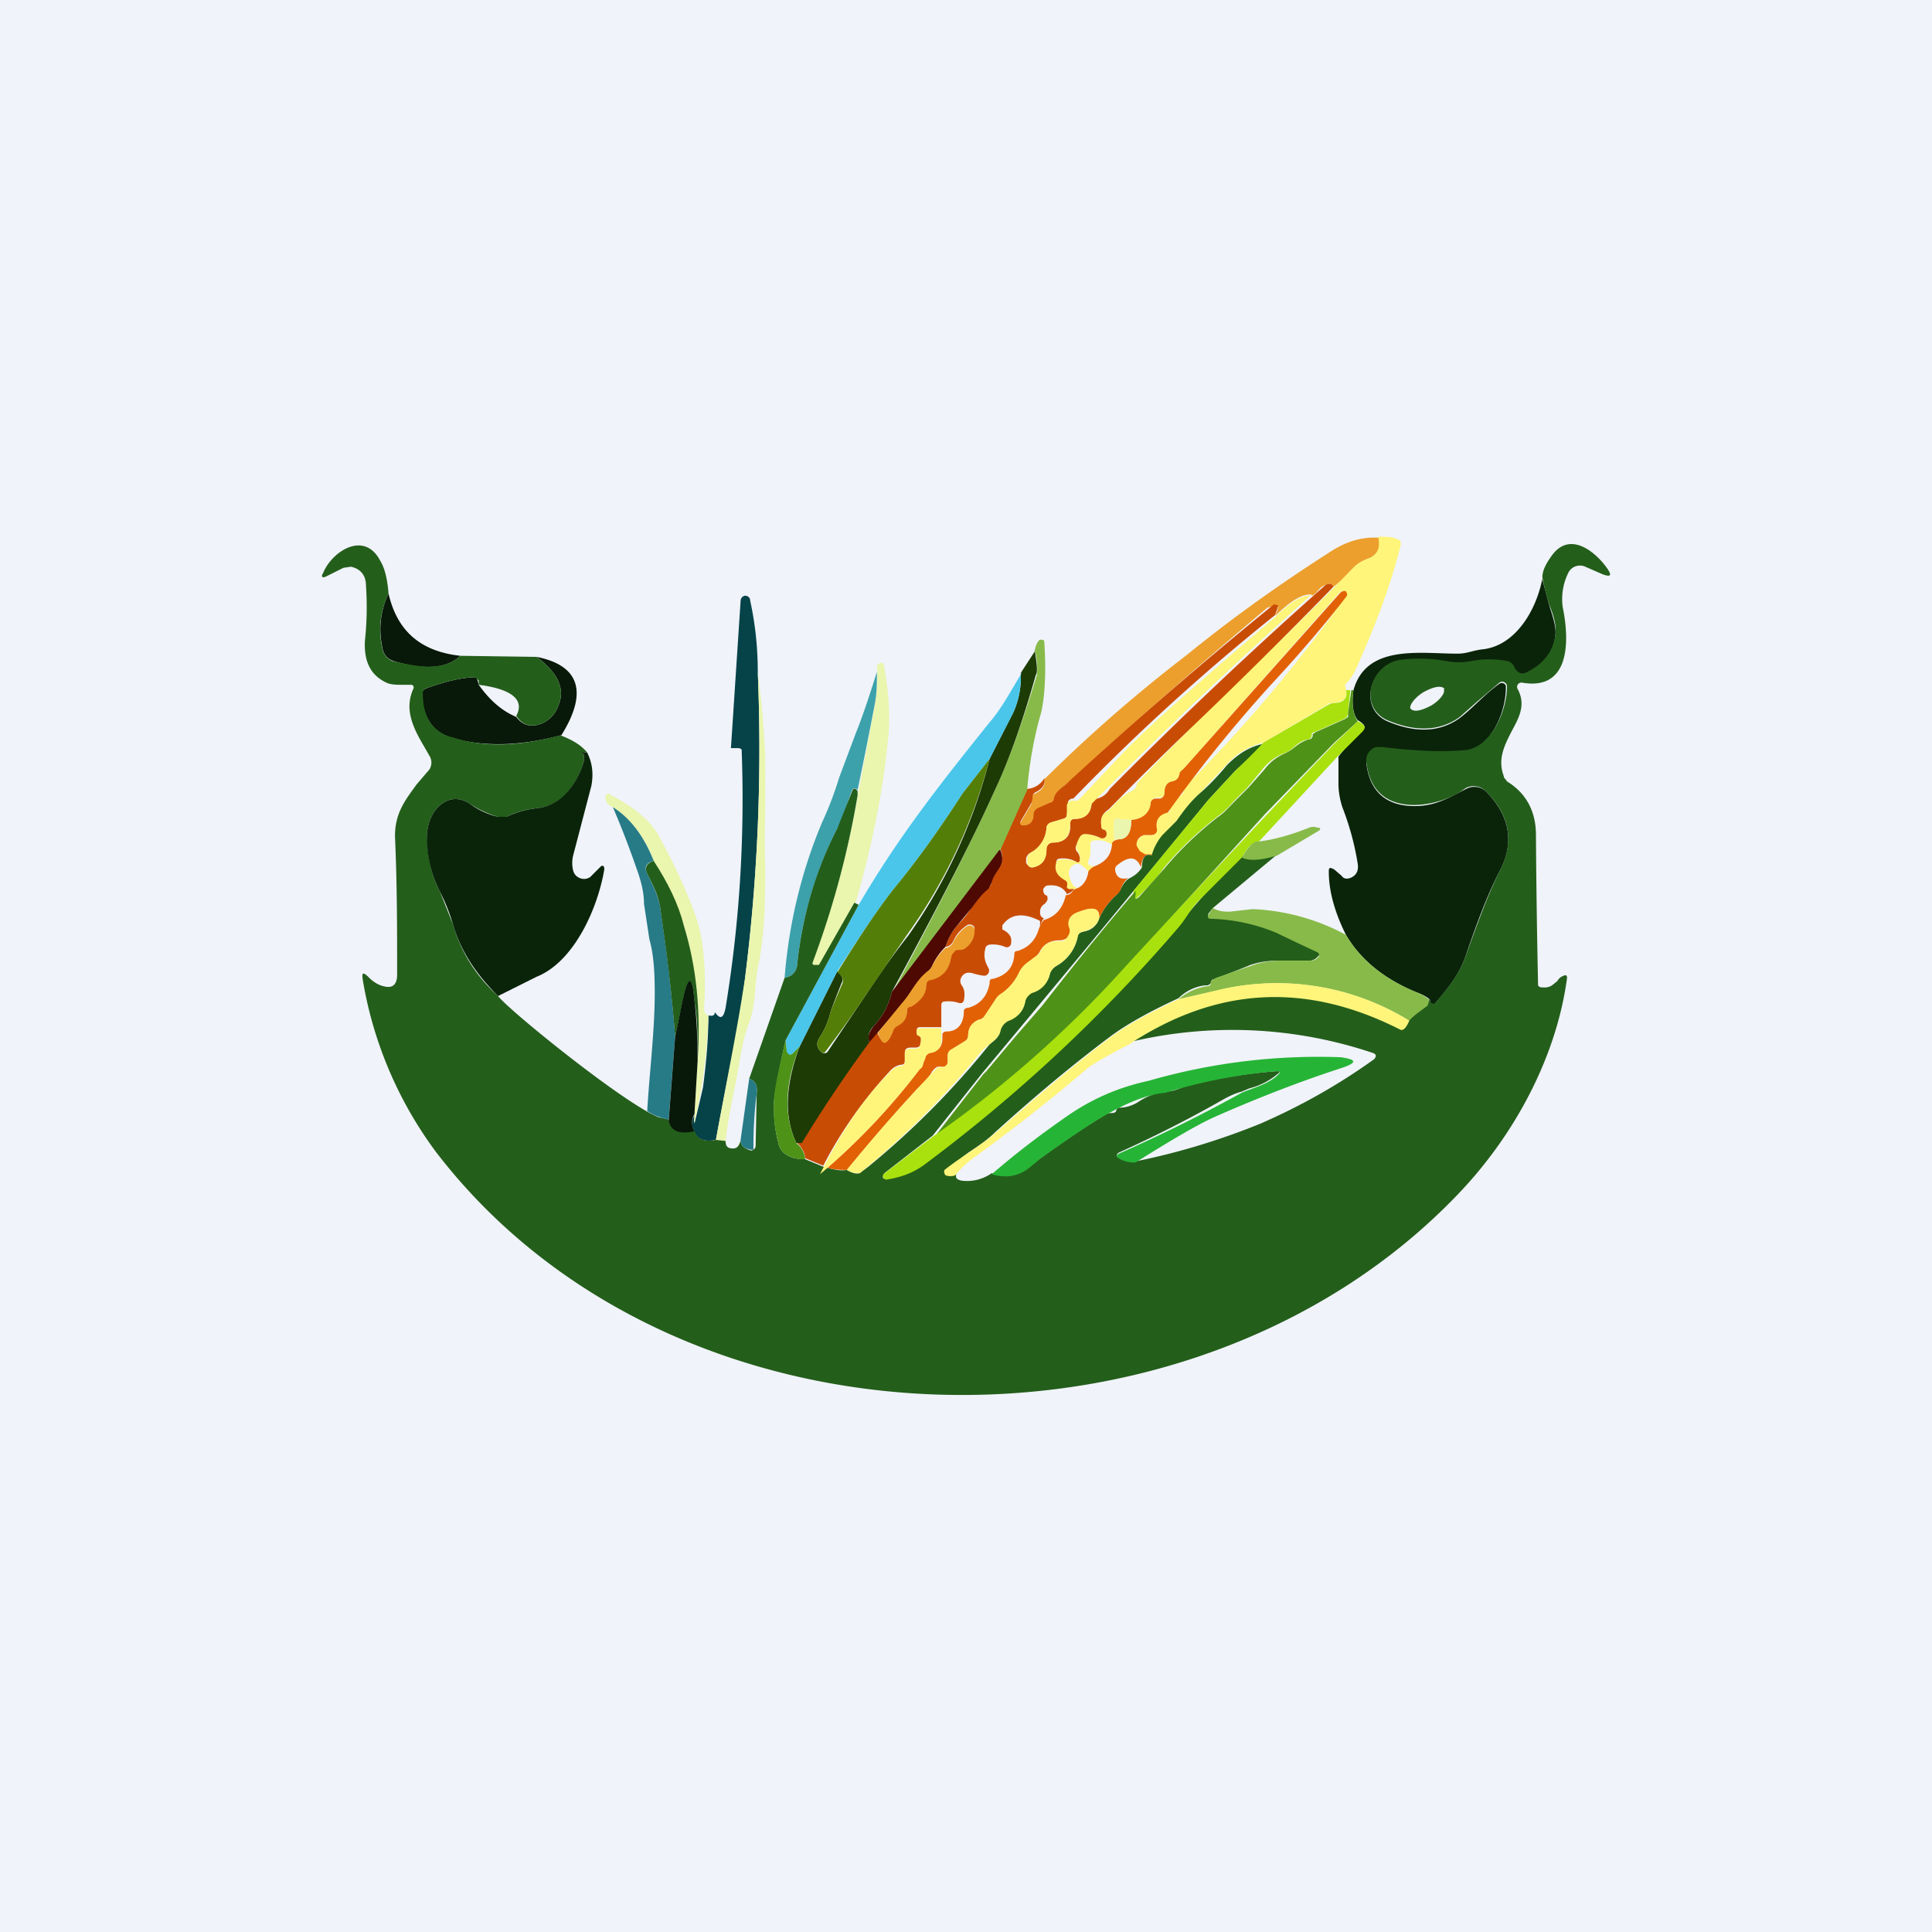 <!-- by TradingView --><svg width="18" height="18" viewBox="0 0 18 18" xmlns="http://www.w3.org/2000/svg"><path fill="#F0F3FA" d="M0 0h18v18H0z"/><path d="M12.84 5c.03.1 0 .16-.08.2a.38.38 0 0 0-.16.1c-.06.06-.11.12-.18.17 0-.03-.03-.04-.07-.02a.15.15 0 0 0-.06.04c-.04.05-.07.07-.07.05-.08-.01-.19.05-.34.2a.62.62 0 0 0 .03-.09.08.08 0 0 0-.05 0l-.05.01c-.63.53-1.25 1.07-1.84 1.62-.06.05-.12.08-.15.16 0 .03-.02.04-.04.05l-.1.04a.07.07 0 0 0-.04.06c0 .07-.04.1-.11.1-.03 0-.03 0-.02-.03l.1-.17v-.06c0-.02.02-.03.04-.04.06-.03.09-.07.08-.13a13.89 13.89 0 0 1 1.33-1.16c.38-.31.82-.63 1.32-.95.15-.1.3-.15.46-.14Z" fill="#EC9F2D"/><path d="M12.84 5c.08 0 .14 0 .19.03.02 0 .02.02.02.05-.1.4-.25.78-.42 1.16a.43.43 0 0 1-.09.13.03.03 0 0 0 0 .04v.02c.02.07-.02.11-.11.12-.03 0-.05 0-.07.02l-.59.35a.65.65 0 0 0-.34.2l-.25.27c-.09.08-.15.17-.22.26l-.12.13a.5.5 0 0 0-.11.19l-.06-.01a.09.09 0 0 1-.08-.09c0-.02 0-.04.02-.05a.09.09 0 0 1 .05-.04h.06c.04 0 .06-.02.05-.05 0-.1.03-.14.1-.16.02 0 .03-.01.03-.02 0-.06.03-.1.09-.13a.1.1 0 0 0 .04-.05.2.2 0 0 1 .05-.08 13.76 13.76 0 0 0 1.47-1.75l-.01-.02a.04.04 0 0 0-.03-.01h-.02l-1.46 1.65a.23.23 0 0 0-.04.05l-.01.03a.08.08 0 0 1-.06.04c-.05.01-.07.05-.07.1 0 .03-.01.05-.04.05h-.04c-.03.01-.05.03-.05.06 0 .08-.07.14-.18.15l-.12-.01c-.03 0-.04 0-.04.03v.13c0 .02 0 .03.02.03h.02c-.04 0-.06.02-.06.05a.22.22 0 0 0-.16-.04c-.03 0-.05.02-.04.05 0 .05 0 .1-.02.14-.01.03 0 .04.03.05h.03a.14.14 0 0 0-.06.05c-.05-.06-.09-.08-.12-.07a.09.09 0 0 0-.05.04.08.08 0 0 0-.01.06c.02.09.05.13.1.12a.12.12 0 0 0-.06.02c-.04 0-.06 0-.06-.02 0-.03 0-.05-.02-.06-.07-.04-.1-.1-.08-.16 0-.02.01-.04.03-.04.06-.01.1 0 .16.02.02 0 .03 0 .03-.02a.1.1 0 0 0-.02-.08.06.06 0 0 1-.01-.06c0-.02.01-.05.03-.07a.05.05 0 0 1 .05-.03c.05 0 .1.02.15.04a.04.04 0 0 0 .04-.01l.01-.03a.05.05 0 0 0-.03-.04.04.04 0 0 1-.02-.04c-.01-.07.01-.11.07-.14l.04-.04a.57.57 0 0 1 .19-.15.07.07 0 0 0 .03-.05l.01-.02a32.15 32.15 0 0 1 .78-.79 51.97 51.97 0 0 0 1.22-1.2c.04-.05.1-.08.16-.1.08-.04.1-.1.08-.2Z" fill="#FEF57A"/><path d="m14.37 5.4.07.26c.04.12.06.2.05.27-.02.15-.1.26-.26.34-.05.03-.1.01-.12-.04a.09.09 0 0 0-.06-.05.9.9 0 0 0-.35 0 .6.6 0 0 1-.22 0 1.2 1.2 0 0 0-.45-.02c-.28.06-.38.46-.08.57.25.1.47.09.65-.04.13-.1.23-.22.37-.32a.04.04 0 0 1 .06.02v.02c0 .21-.13.57-.4.59a3.47 3.47 0 0 1-.81-.03.13.13 0 0 0-.08.08l-.01.06c.03.26.18.4.45.4.2 0 .32-.08.48-.16a.16.16 0 0 1 .2.04c.21.22.25.47.11.73-.13.25-.23.54-.32.8-.06.17-.17.3-.28.43v.01a.03.03 0 0 1-.04-.01l-.01-.04a.4.4 0 0 0-.11-.06c-.3-.12-.53-.3-.67-.54-.1-.2-.16-.4-.16-.59 0-.04.01-.04.05-.02l.07.06c.02.03.05.03.08.02.05-.02.08-.06.07-.13a2.53 2.53 0 0 0-.14-.52.71.71 0 0 1-.04-.25v-.23c.05-.07.13-.15.22-.24.04-.03.03-.06-.04-.1-.04-.05-.06-.14-.04-.28.12-.43.62-.34.97-.34.09 0 .14-.03.23-.04.3-.03.5-.35.56-.66Z" fill="#0A240A"/><path d="M12.42 5.47a51.76 51.76 0 0 1-1.28 1.27 32.14 32.14 0 0 0-.81.8c-.06.04-.08.08-.07.15 0 .02 0 .03.02.04.02 0 .03.02.03.04a.04.04 0 0 1-.03.04h-.02a.38.38 0 0 0-.15-.04c-.02 0-.04.01-.05.03a.23.23 0 0 0-.03.07.06.06 0 0 0 0 .06.1.1 0 0 1 .03.08c0 .02-.01.03-.03.02A.25.25 0 0 0 9.87 8c-.02 0-.03.02-.03.04-.02.07.01.12.08.16.02.01.03.03.02.06 0 .02.02.03.06.02 0 .02-.03.04-.06.05-.03-.06-.09-.09-.18-.08-.02 0-.03.02-.04.03 0 .03 0 .04.02.06.02 0 .02.02.02.04a.1.1 0 0 1-.04.05.08.08 0 0 0-.03.06c0 .03 0 .05.04.07-.02 0-.03.04-.04.08v-.06l-.02-.01c-.15-.07-.26-.05-.33.05a.03.03 0 0 0 0 .02.03.03 0 0 0 0 .02c.06.03.09.07.08.12a.04.04 0 0 1-.06.04.3.3 0 0 0-.13-.02c-.03 0-.05.02-.05.04-.02.07 0 .13.03.18a.05.05 0 0 1-.03.07h-.02a.64.64 0 0 1-.09-.02c-.06-.02-.1 0-.12.05a.07.07 0 0 0 .01.06c.03.04.03.09.02.14-.01.03-.03.03-.06.02a.3.3 0 0 0-.11-.01c-.03 0-.04.01-.04.04v.2h-.2c-.02 0-.03.01-.03.04 0 .01 0 .02.02.03l.02.02v.07c-.01.02-.03.03-.05.03h-.04c-.04 0-.06.01-.06.05v.07c0 .03-.01.04-.04.04a.18.18 0 0 0-.1.06 3.96 3.96 0 0 0-.62.88l-.17-.07c0-.05-.03-.1-.08-.15h.05a9.84 9.84 0 0 1 .7-1.03c.05.13.1.13.15-.01 0-.02.02-.04.04-.05a.15.15 0 0 0 .09-.14c0-.02.01-.04.04-.05.08-.04.13-.1.14-.2 0-.02.02-.04.05-.05.1-.02.16-.08.18-.2 0-.02.01-.03.03-.05a.08.08 0 0 1 .06-.02c.02 0 .04 0 .05-.02.05-.04.07-.1.08-.16a.04.04 0 0 0-.02-.04.05.05 0 0 0-.05 0 .35.35 0 0 0-.12.13c-.02.05-.05.07-.08.07a.54.54 0 0 1 .11-.2c.07-.07.11-.13.14-.18a.93.93 0 0 1 .15-.17.11.11 0 0 0 .03-.06c.03-.12.14-.15.08-.3l.25-.56a.2.2 0 0 0 .16-.1c.01.06-.02.1-.08.13a.05.05 0 0 0-.03.04v.02l-.01.04-.1.17c-.01.03 0 .04.02.04.07 0 .1-.04.1-.1 0-.04.03-.06.06-.07l.09-.04c.02 0 .04-.02.04-.05.03-.08.1-.1.15-.16a41.84 41.84 0 0 1 1.9-1.64l.04.01-.03.09A20.06 20.06 0 0 0 10 7.44a.05.05 0 0 0-.05.03v.02l-.01.1c0 .02-.01.03-.04.04l-.1.03a.06.06 0 0 0-.05.05.28.28 0 0 1-.14.23.08.08 0 0 0-.05.06v.04c.02.03.04.05.07.04.08-.02.12-.07.12-.17a.06.06 0 0 1 .06-.06c.11 0 .17-.06.16-.17 0-.03.01-.05.04-.05.1 0 .15-.05.16-.14 0-.03.02-.04.05-.05.05-.01.09-.04.12-.09a42.94 42.94 0 0 1 2.01-1.9c.04-.02.07-.01.07.02Z" fill="#C94C05"/><path d="M12.22 5.54a42.87 42.87 0 0 0-2.05 1.95c-.01.09-.06.14-.16.14-.03 0-.04.02-.04.05 0 .11-.05.17-.16.17a.06.06 0 0 0-.06.06c0 .1-.04.15-.12.17-.03 0-.05 0-.06-.04V8a.08.08 0 0 1 .04-.06.28.28 0 0 0 .14-.23c0-.02.02-.04.05-.05l.1-.03c.03 0 .04-.02.04-.05V7.5a.05.05 0 0 1 .02-.03.05.05 0 0 1 .04-.01h.04l.05-.05.34-.36c.21-.23.7-.66 1.45-1.3.15-.15.26-.21.34-.2Z" fill="#FEF57A"/><path d="M10.73 7.97c-.06-.02-.09.02-.1.11-.04-.1-.11-.11-.22-.02a.05.05 0 0 0-.02.05c.01.06.05.09.12.07a.24.24 0 0 0-.07.11c0 .02-.02.04-.04.05a.66.66 0 0 0-.16.22c.01-.1-.05-.12-.2-.06a.14.14 0 0 0-.07.05.1.1 0 0 0 0 .1.08.08 0 0 1-.05.1.09.09 0 0 1-.04.01c-.09 0-.15.03-.19.1a.13.13 0 0 1-.04.05l-.08.06a.25.25 0 0 0-.08.1.48.48 0 0 1-.18.2.18.18 0 0 0-.04.05l-.1.15a.08.08 0 0 1-.05.03c-.07.03-.1.08-.1.15a.06.06 0 0 1-.03.05l-.13.08a.06.06 0 0 0-.03.05v.06c0 .03-.02.05-.05.05a.1.1 0 0 0-.05 0 .16.16 0 0 0-.05.05c-.02.04-.07.09-.14.16-.1.11-.33.36-.65.75-.05 0-.13 0-.22-.03 0 .03-.02.05-.03.07a6.19 6.19 0 0 0 .93-.98.07.07 0 0 0 .03-.05l.02-.05c0-.02.02-.04.04-.05.08-.01.12-.06.12-.13v-.04c0-.02.02-.03.04-.03.1 0 .16-.07.16-.19 0-.02.02-.03.04-.03.11-.03.18-.11.2-.23 0-.02 0-.04.03-.04.12-.03.19-.1.2-.22 0-.02 0-.04.03-.04.1-.03.17-.1.2-.21.02-.04.03-.07.05-.08.1-.03.17-.1.2-.23.04 0 .06-.03.07-.05l.05-.02c.05-.03.08-.08.09-.15a.14.14 0 0 1 .06-.05c.1-.04.15-.1.16-.2 0-.03.02-.04.06-.05.08 0 .12-.06.12-.18.11-.01.17-.07.18-.15 0-.03.02-.05.05-.05h.04c.03-.01.04-.03.04-.06 0-.05.02-.09.07-.1a.08.08 0 0 0 .06-.04l.01-.03c0-.02.02-.03.04-.05l1.46-1.64a.03.03 0 0 1 .02-.01.03.03 0 0 1 .03 0l.01.02v.02c-.2.26-.44.54-.7.82a13.03 13.03 0 0 0-.97 1.2c-.08.02-.12.07-.1.16 0 .03-.02.05-.06.05h-.06a.09.09 0 0 0-.07.1l.03.05.05.03h.06Z" fill="#E26105"/><path d="M3.62 5.53c.08.35.3.54.67.58-.17.16-.45.1-.62.05-.06-.02-.1-.06-.11-.14a.77.77 0 0 1 .06-.49Z" fill="#081809"/><path d="M7.06 6.26c.04.96 0 1.92-.12 2.87-.06.46-.18.99-.27 1.49-.1.02-.18 0-.2-.08-.03-.06-.03-.1 0-.15v.08a27.44 27.44 0 0 0 .08-.34c.03-.23.05-.45.05-.67.04.01.06 0 .06-.03.05.07.08.06.1-.04.13-.79.18-1.59.15-2.4 0-.01-.01-.02-.04-.02h-.06L6.9 5.6a.05.05 0 0 1 .04-.05c.03 0 .05.02.05.05.05.23.07.45.07.66Z" fill="#054349"/><path d="m9.57 7.36-.25.56-1 1.32c.4-.75.72-1.37.94-1.86.13-.27.26-.63.4-1.09a.57.57 0 0 0-.02-.23c.01-.05.03-.09.05-.1.03 0 .04 0 .04.03.02.3 0 .52-.03.65-.07.24-.11.48-.13.72Z" fill="#88BA49"/><path d="M9.64 6.06c.02.12.03.2.01.23-.13.46-.26.82-.39 1.09-.22.49-.54 1.1-.95 1.86a.7.7 0 0 1-.17.32c-.04.04-.06.09-.04.15-.22.3-.43.61-.63.94h-.05c-.12-.25-.1-.55.03-.9l.35-.7c.05.04.06.08.04.11a12.05 12.05 0 0 0-.1.26.75.75 0 0 1-.1.24c-.04.06-.03.1.01.14a.04.04 0 0 0 .06 0l.35-.52c.12-.18.25-.37.4-.56a4.95 4.95 0 0 0 .76-1.65l.22-.43a.8.8 0 0 0 .07-.37l.13-.2Z" fill="#1D3B05"/><path d="M5 6.12c.4.08.48.33.23.73-.38.1-.71.11-1 .03-.2-.05-.29-.2-.3-.41 0-.03.02-.05.05-.06.14-.05.28-.09.42-.1.03 0 .04 0 .05.03l.01.04c.1.14.21.24.35.3.06.08.14.1.24.06a.28.28 0 0 0 .15-.16c.07-.16 0-.31-.2-.46Z" fill="#081809"/><path d="M7.96 8.41 7.63 9h-.04a.04.04 0 0 1-.02-.04c.19-.5.33-1.02.42-1.54l.16-.85a1.47 1.47 0 0 0 .02-.37c.04-.04.07-.03.07.02.04.24.06.47.03.7-.05.51-.16 1.01-.3 1.5ZM7.06 6.26a9.38 9.38 0 0 1 .07.78v.44c0 .18-.01.37 0 .56 0 .32 0 .66-.07.98-.03.17-.02.35-.08.51-.04.1-.06.2-.08.3-.04.27-.11.53-.14.8l-.09-.01c.09-.5.2-1.03.27-1.5.12-.94.16-1.9.12-2.86Z" fill="#EAF5AE"/><path d="M8.17 6.26c0 .1 0 .2-.02.3a44.4 44.4 0 0 1-.16.8c-.02-.02-.04-.02-.05 0-.05.13-.08.25-.14.36-.2.4-.32.8-.37 1.24 0 .09-.05.14-.12.15.04-.51.16-1 .35-1.45.07-.15.12-.29.16-.42l.15-.4c.08-.2.14-.39.2-.58Z" fill="#3CA1AB"/><path d="M9.51 6.27a.8.8 0 0 1-.07.37l-.22.43-.25.32c-.2.31-.41.61-.65.9-.2.26-.35.5-.52.76l-.35.7-.07.07c-.02.01-.03.01-.05-.01l-.01-.12L8 8.43c.37-.63.73-1.09 1.22-1.7.12-.14.2-.3.3-.46Z" fill="#49C6EA"/><path fill-rule="evenodd" d="M3.62 5.53c-.07.15-.1.31-.06.5.01.07.05.11.1.13.18.04.46.11.63-.05l.71.01c.2.15.27.3.2.46a.28.28 0 0 1-.15.16c-.1.04-.18.02-.24-.07.08-.15-.04-.25-.35-.29v-.04c-.02-.02-.03-.03-.06-.03-.14.01-.28.05-.42.1a.05.05 0 0 0-.04.06c0 .22.1.36.28.4.3.1.63.08 1-.02.13.05.2.1.25.16h-.03c-.02 0-.03 0 0 .02v.02a.1.1 0 0 1 0 .04c-.06.21-.2.42-.44.44-.1.01-.2.04-.28.08a.11.11 0 0 1-.08 0 .93.93 0 0 1-.26-.12c-.21-.14-.39.07-.4.27 0 .2.03.38.12.55l.12.3c.07.25.21.48.42.67.12.15 1.2 1.02 1.5 1.13l.09.02c.02.1.1.14.24.1.02.09.1.11.2.09l.09.01c0 .05.02.07.07.07.04 0 .06-.03.07-.08 0 .05.03.08.1.1a.04.04 0 0 0 .02-.01.04.04 0 0 0 .02-.03l.01-.49c.01-.07-.01-.12-.07-.14l.33-.94c.07-.01.12-.06.12-.15.05-.44.17-.85.37-1.24l.08-.2.06-.15c.01-.03.03-.03.05 0v.04a8.4 8.4 0 0 1-.42 1.56c0 .01 0 .02.02.02h.04l.33-.58.04.02-.68 1.26c-.07.3-.1.49-.11.58 0 .1 0 .22.04.37.01.06.04.1.08.12.05.03.1.04.17.04l.17.07c.1.03.17.04.22.03.05.03.09.04.12.03l.08-.06a7.71 7.71 0 0 0 1.13-1.14c.05-.04.09-.07.1-.13a.14.14 0 0 1 .08-.1c.09-.03.13-.08.15-.16 0-.04.03-.07.07-.1a.23.23 0 0 0 .16-.16c0-.03.03-.06.06-.08a.4.4 0 0 0 .2-.27c0-.03.02-.04.05-.05.08-.01.13-.06.15-.12a.66.66 0 0 1 .16-.22.12.12 0 0 0 .04-.05.24.24 0 0 1 .07-.1c.06-.03.1-.06.13-.11 0-.09.03-.13.09-.11a.5.5 0 0 1 .1-.19l.13-.13c.07-.1.13-.18.22-.26.07-.06.16-.15.25-.26.1-.1.2-.17.34-.2a6 6 0 0 1-.26.25l-.25.27A334.5 334.5 0 0 1 9.15 10l-.46.58-.45.35-.01.02a.03.03 0 0 0 0 .03h.03a.74.74 0 0 0 .34-.13 14.6 14.6 0 0 0 2.38-2.22l.09-.12a7.46 7.46 0 0 1 .5-.54c.06.04.17.04.33-.01l-.6.5-.04.05c-.01.02 0 .04.02.04.24.01.45.06.61.13l.38.18c.02 0 .03.02.02.04l-.02.02a.1.1 0 0 1-.07.03h-.28c-.1 0-.18.01-.27.04a9.61 9.61 0 0 1-.36.14l-.01.03a.05.05 0 0 1-.05.02.42.42 0 0 0-.25.12c-.26.12-.48.24-.64.36-.28.21-.64.5-1.07.89-.07.07-.16.13-.25.19a3.25 3.25 0 0 0-.22.18.03.03 0 0 0 .01.02h.1c-.01.03 0 .05.05.06a.4.4 0 0 0 .28-.07c.13.04.25.02.35-.06a7.9 7.9 0 0 1 .7-.48.1.1 0 0 1 .06-.02c.02 0 .04 0 .05-.02 0-.02.02-.03.03-.03.06 0 .12-.02.17-.05a.59.59 0 0 1 .26-.1c.07 0 .14-.03.2-.06a.4.4 0 0 1 .15-.03 4.92 4.92 0 0 1 .68-.1c.04 0 .04 0 .02.02a.66.66 0 0 1-.27.14l-.07.03c-.08.02-.15.06-.22.1-.3.17-.62.33-.93.47-.02.02-.02.03 0 .04.04.03.1.05.16.04.4-.08.79-.2 1.16-.35.39-.17.74-.37 1.06-.6.03-.03.02-.05-.01-.06a4.1 4.1 0 0 0-2.27-.1 2.37 2.37 0 0 1 2.52-.13c.03.01.06-.01.09-.08a2.33 2.33 0 0 1 .18-.17v-.03l.02.04a.03.03 0 0 0 .03.01h.01a12 12 0 0 1 .04-.05c.1-.12.19-.24.24-.38.1-.27.2-.56.32-.8.14-.27.1-.52-.12-.74a.16.16 0 0 0-.19-.04l-.06.04a.86.86 0 0 1-.42.12c-.27 0-.42-.14-.45-.4a.13.13 0 0 1 .09-.14h.06c.25.03.5.05.76.03.26-.02.4-.38.4-.59a.04.04 0 0 0-.02-.04.04.04 0 0 0-.05 0l-.2.17-.17.15c-.18.13-.4.14-.65.04-.3-.11-.2-.51.08-.57.14-.02.29-.02.45.01a.6.6 0 0 0 .22 0 .9.9 0 0 1 .35 0 .09.09 0 0 1 .06.06c.03.05.07.07.12.04.16-.08.24-.2.26-.34.01-.06 0-.15-.05-.27a2.22 2.22 0 0 1-.07-.27c0-.07.04-.14.1-.22.17-.21.4-.01.5.13.05.07.04.09-.04.06l-.16-.07a.12.12 0 0 0-.1 0 .12.12 0 0 0-.06.06.55.55 0 0 0-.05.32c.06.29.08.78-.38.7a.04.04 0 0 0-.04.06c.08.15.01.27-.06.4-.06.12-.13.25-.07.41 0 .02.02.03.03.05.18.11.27.28.27.5a94.39 94.39 0 0 0 .02 1.4c.01.02.03.02.06.02.06 0 .08-.03.12-.06.01-.02.03-.04.06-.05.02-.01.03 0 .03.02-.1.75-.5 1.48-1.02 2.02-2.49 2.6-7.3 2.5-9.52-.4a3.71 3.71 0 0 1-.68-1.6c-.01-.07 0-.08.06-.02.04.04.09.07.14.08.08.02.12-.02.12-.11 0-.42 0-.84-.02-1.29 0-.22.1-.34.2-.48L4 7.17a.12.12 0 0 0 0-.13l-.04-.07c-.1-.17-.2-.35-.11-.55.01-.02 0-.04-.02-.04h-.09c-.04 0-.1 0-.14-.02-.15-.07-.21-.2-.2-.39.02-.19.02-.36.01-.51 0-.1-.05-.16-.14-.18l-.07.01-.16.08c-.04.02-.05 0-.03-.03.08-.2.38-.4.53-.12.05.08.07.19.08.31Zm9.83.89c.02.03-.03.1-.11.15-.09.05-.17.07-.2.03-.01-.03.04-.1.12-.15.09-.05.17-.07.2-.03Z" fill="#245E1B"/><path d="M12.54 6.43h.04l-.02.21-.01.04-.03.02-.27.12a.04.04 0 0 0-.03.02v.02c-.01.02-.02.03-.04.03-.1.02-.13.1-.22.13a.46.46 0 0 0-.2.15l-.14.17-.13.13a.81.81 0 0 1-.15.14c-.18.14-.35.3-.5.48-.07.1-.15.18-.24.27-.03.02-.04.02-.04-.02V8.3l.7-.85.25-.27a6 6 0 0 0 .26-.26l.6-.35a.13.13 0 0 1 .06-.02c.09 0 .13-.05.11-.12Z" fill="#A9E10E"/><path d="M12.58 6.43h.03c-.02.14 0 .23.04.29l-.22.2-.64.66L10.5 9c-.54.6-1.14 1.13-1.8 1.6l.46-.59.02-.02.01-.01.26-.31.26-.3c.28-.36.57-.72.87-1.07v.04c-.01.04 0 .04.03.02l.24-.27c.15-.18.32-.34.5-.48.06-.04.1-.09.15-.14l.13-.13.15-.17a.46.46 0 0 1 .19-.15c.09-.04.12-.1.22-.13.02 0 .03-.01.04-.03v-.02l.03-.02.27-.12.03-.02v-.04l.03-.21Z" fill="#4F9218"/><path d="M12.65 6.72c.07.03.08.06.04.1l-.23.23-.73.79c-.05 0-.1.04-.16.15l-.4.4c-.08.08-.12.17-.19.25a14.6 14.6 0 0 1-2.38 2.22c-.1.07-.21.11-.34.13a.03.03 0 0 1-.03-.02.03.03 0 0 1 0-.03l.46-.35c.66-.46 1.26-.99 1.8-1.59a149.02 149.02 0 0 1 1.94-2.07l.22-.21Z" fill="#A9E10E"/><path d="M5.47 7.01c.05.1.06.2.04.31l-.17.65a.29.29 0 0 0 0 .14.1.1 0 0 0 .06.07.1.1 0 0 0 .1-.01l.1-.1c.02-.01.03 0 .03.03-.06.36-.28.86-.63 1l-.36.18c-.2-.2-.35-.42-.42-.67a1.77 1.77 0 0 0-.12-.3 1.08 1.08 0 0 1-.12-.55c.01-.2.19-.41.4-.27.08.06.17.1.26.12h.08A.88.88 0 0 1 5 7.53c.23-.02.38-.23.44-.44a.1.1 0 0 0 0-.04v-.02c-.03-.02-.02-.03 0-.02h.03Z" fill="#0A240A"/><path d="M9.22 7.07a4.95 4.95 0 0 1-.77 1.64l-.39.57a10.33 10.33 0 0 1-.38.53.04.04 0 0 1-.03-.01c-.04-.04-.05-.08-.01-.14a.75.75 0 0 0 .1-.24 12.14 12.14 0 0 1 .11-.26c.01-.03 0-.07-.05-.1.17-.27.32-.51.52-.77.24-.29.45-.59.65-.9l.25-.32Z" fill="#537E07"/><path d="M6.6 9.46a5.08 5.08 0 0 1-.13 1c-.01-.01 0-.04 0-.07l.03-.51a3.6 3.6 0 0 0-.13-1.26 2.4 2.4 0 0 0-.28-.6 1.04 1.04 0 0 0-.38-.5c-.05-.02-.07-.05-.07-.1 0-.02.02-.03.04-.02.23.12.4.26.47.41.17.31.28.57.35.78.06.21.08.48.06.8 0 .04.01.06.04.07Z" fill="#EAF5AE"/><path d="M5.71 7.52c.16.1.29.27.38.5-.07.02-.09.06-.06.12.05.1.1.2.12.31.06.4.11.8.14 1.21l-.06.77c-.06-.01-.15-.04-.2-.08.02-.35.07-.74.07-1.1 0-.19-.01-.36-.05-.5L6 8.42c0-.11-.03-.22-.07-.33a8.72 8.72 0 0 0-.22-.57Z" fill="#277B87"/><path d="M10.54 7.64c0 .12-.04.18-.12.18h-.02c-.01 0-.02-.01-.02-.03v-.13c0-.02.01-.03.04-.03l.12.01Z" fill="#EAF5AE"/><path d="M11.9 7.97c-.16.05-.27.05-.33.02.06-.1.11-.16.16-.15.16-.02.32-.07.47-.13a.1.1 0 0 1 .07 0c.04 0 .04.02 0 .04l-.37.22Z" fill="#88BA49"/><path d="M9.32 7.92c.06.15-.05.18-.08.3l-.03.06c-.06.05-.1.1-.15.17l-.14.17a.54.54 0 0 0-.11.2.58.58 0 0 0-.13.19l-.04.05c-.11.08-.15.2-.24.3a105.27 105.27 0 0 1-.3.35c-.02-.06 0-.1.04-.15a.7.7 0 0 0 .17-.32l1-1.32Z" fill="#4E0902"/><path d="M6.09 8.02c.13.2.23.4.28.6.12.39.16.8.13 1.26 0-.21 0-.4-.03-.55-.02-.25-.06-.25-.11 0l-.07.33c-.03-.4-.08-.8-.14-1.21-.02-.12-.07-.21-.12-.31-.03-.06 0-.1.06-.12Z" fill="#245E1B"/><path d="M10.24 8.56c-.02.06-.07.1-.15.12a.06.06 0 0 0-.05.05.4.4 0 0 1-.2.27.14.14 0 0 0-.06.08.23.23 0 0 1-.16.17.12.12 0 0 0-.07.09.23.23 0 0 1-.15.17.14.14 0 0 0-.08.1c-.02.08-.12.12-.18.19a7.7 7.7 0 0 1-1.13 1.13c-.03 0-.07 0-.12-.03a15.45 15.45 0 0 1 .84-.95.1.1 0 0 1 .05-.01c.03 0 .05-.02.05-.05v-.06a.06.06 0 0 1 .03-.05l.13-.08a.06.06 0 0 0 .03-.05c0-.07.03-.12.1-.15.02 0 .04-.01.05-.03l.1-.15a.18.18 0 0 1 .04-.05.48.48 0 0 0 .18-.2.25.25 0 0 1 .08-.1l.08-.06a.13.13 0 0 0 .04-.04c.04-.08.1-.11.2-.1a.09.09 0 0 0 .06-.05.08.08 0 0 0 .01-.08.1.1 0 0 1 .01-.09.14.14 0 0 1 .07-.05c.15-.06.21-.04.2.06Z" fill="#FEF57A"/><path d="M11.3 8.46c.05.03.12.04.19.03l.18-.02a2 2 0 0 1 .87.24c.14.24.37.42.67.54a.4.4 0 0 1 .1.06v.03l-.01.03c-.08.06-.14.1-.17.14a2.35 2.35 0 0 0-1.71-.3l-.44.1c.07-.06.15-.1.25-.12.02 0 .04 0 .05-.02v-.03l.05-.03.32-.11a.77.77 0 0 1 .27-.05h.28a.1.1 0 0 0 .07-.02l.02-.02c0-.02 0-.03-.02-.04a21.3 21.3 0 0 1-.38-.18 1.71 1.71 0 0 0-.61-.13c-.03 0-.03-.02-.02-.04l.04-.06Z" fill="#88BA49"/><path d="m8.18 9.62.22-.27c.09-.1.13-.21.24-.3a.12.12 0 0 0 .04-.04.58.58 0 0 1 .13-.18c.03 0 .06-.02.08-.07.03-.05.07-.1.12-.13a.05.05 0 0 1 .05 0l.02.02v.02c0 .07-.03.12-.08.16a.08.08 0 0 1-.05.02c-.03 0-.05 0-.06.02a.09.09 0 0 0-.03.06c-.02.1-.07.17-.18.2-.03 0-.05.02-.05.05 0 .09-.06.15-.14.2-.03 0-.04.02-.04.04 0 .07-.03.11-.09.14a.08.08 0 0 0-.04.05c-.06.14-.1.14-.14.01Z" fill="#EC9F2D"/><path d="m6.5 9.88-.03.5c-.03.05-.03.1 0 .16-.14.03-.22 0-.24-.1l.06-.78.07-.34c.05-.24.09-.24.11 0 .02.16.03.35.03.56Z" fill="#081809"/><path d="M13.13 9.51c-.03.07-.06.1-.09.08-.87-.44-1.7-.4-2.52.14-.23.12-.37.2-.42.25-.34.29-.7.57-1.06.83a.9.9 0 0 0-.14.14.13.13 0 0 1-.09 0 .03.03 0 0 1-.01-.02.03.03 0 0 1 0-.03c.15-.12.33-.22.47-.34.43-.38.79-.68 1.07-.89.16-.12.38-.24.64-.36l.43-.1a2.35 2.35 0 0 1 1.72.3ZM8.77 9.57v.1c.01.08-.03.13-.1.14a.06.06 0 0 0-.05.05l-.02.05c0 .02-.01.04-.03.05a6.19 6.19 0 0 1-.93.98c.19-.38.4-.7.65-.95a.18.18 0 0 1 .1-.06c.03 0 .04-.01.04-.04v-.07c0-.04.02-.05.06-.05h.04c.02 0 .04-.01.04-.03l.01-.04v-.03l-.02-.02c-.02 0-.02-.02-.02-.03 0-.03.01-.04.04-.04h.19Z" fill="#FEF57A"/><path d="m7.32 9.7.01.1c.02.03.03.03.05.02l.07-.07c-.14.35-.15.65-.03.9.05.04.08.1.08.15a.3.3 0 0 1-.17-.04c-.04-.02-.07-.06-.08-.12a1.2 1.2 0 0 1-.04-.37c0-.1.04-.29.11-.58Z" fill="#4F9218"/><path d="M10.58 10.83a.27.27 0 0 1-.16-.04c-.02-.01-.02-.02 0-.04a14.2 14.2 0 0 0 1.15-.57c.12-.05.25-.08.34-.17.02-.02.02-.03-.02-.03a4.93 4.93 0 0 0-1.03.2c-.4.04-.85.4-1.15.6l-.12.1c-.1.08-.22.1-.35.06.23-.2.47-.38.7-.54.23-.16.48-.27.76-.33a5.7 5.7 0 0 1 1.79-.22c.15.02.16.05.01.1-.37.12-.76.27-1.17.45-.18.08-.43.23-.75.43Z" fill="#26B436"/><path d="M6.98 10.05c.06.02.08.07.07.14a3.78 3.78 0 0 0-.03.52.04.04 0 0 1-.03 0c-.06-.01-.09-.04-.09-.09l.08-.57Z" fill="#277B87"/></svg>